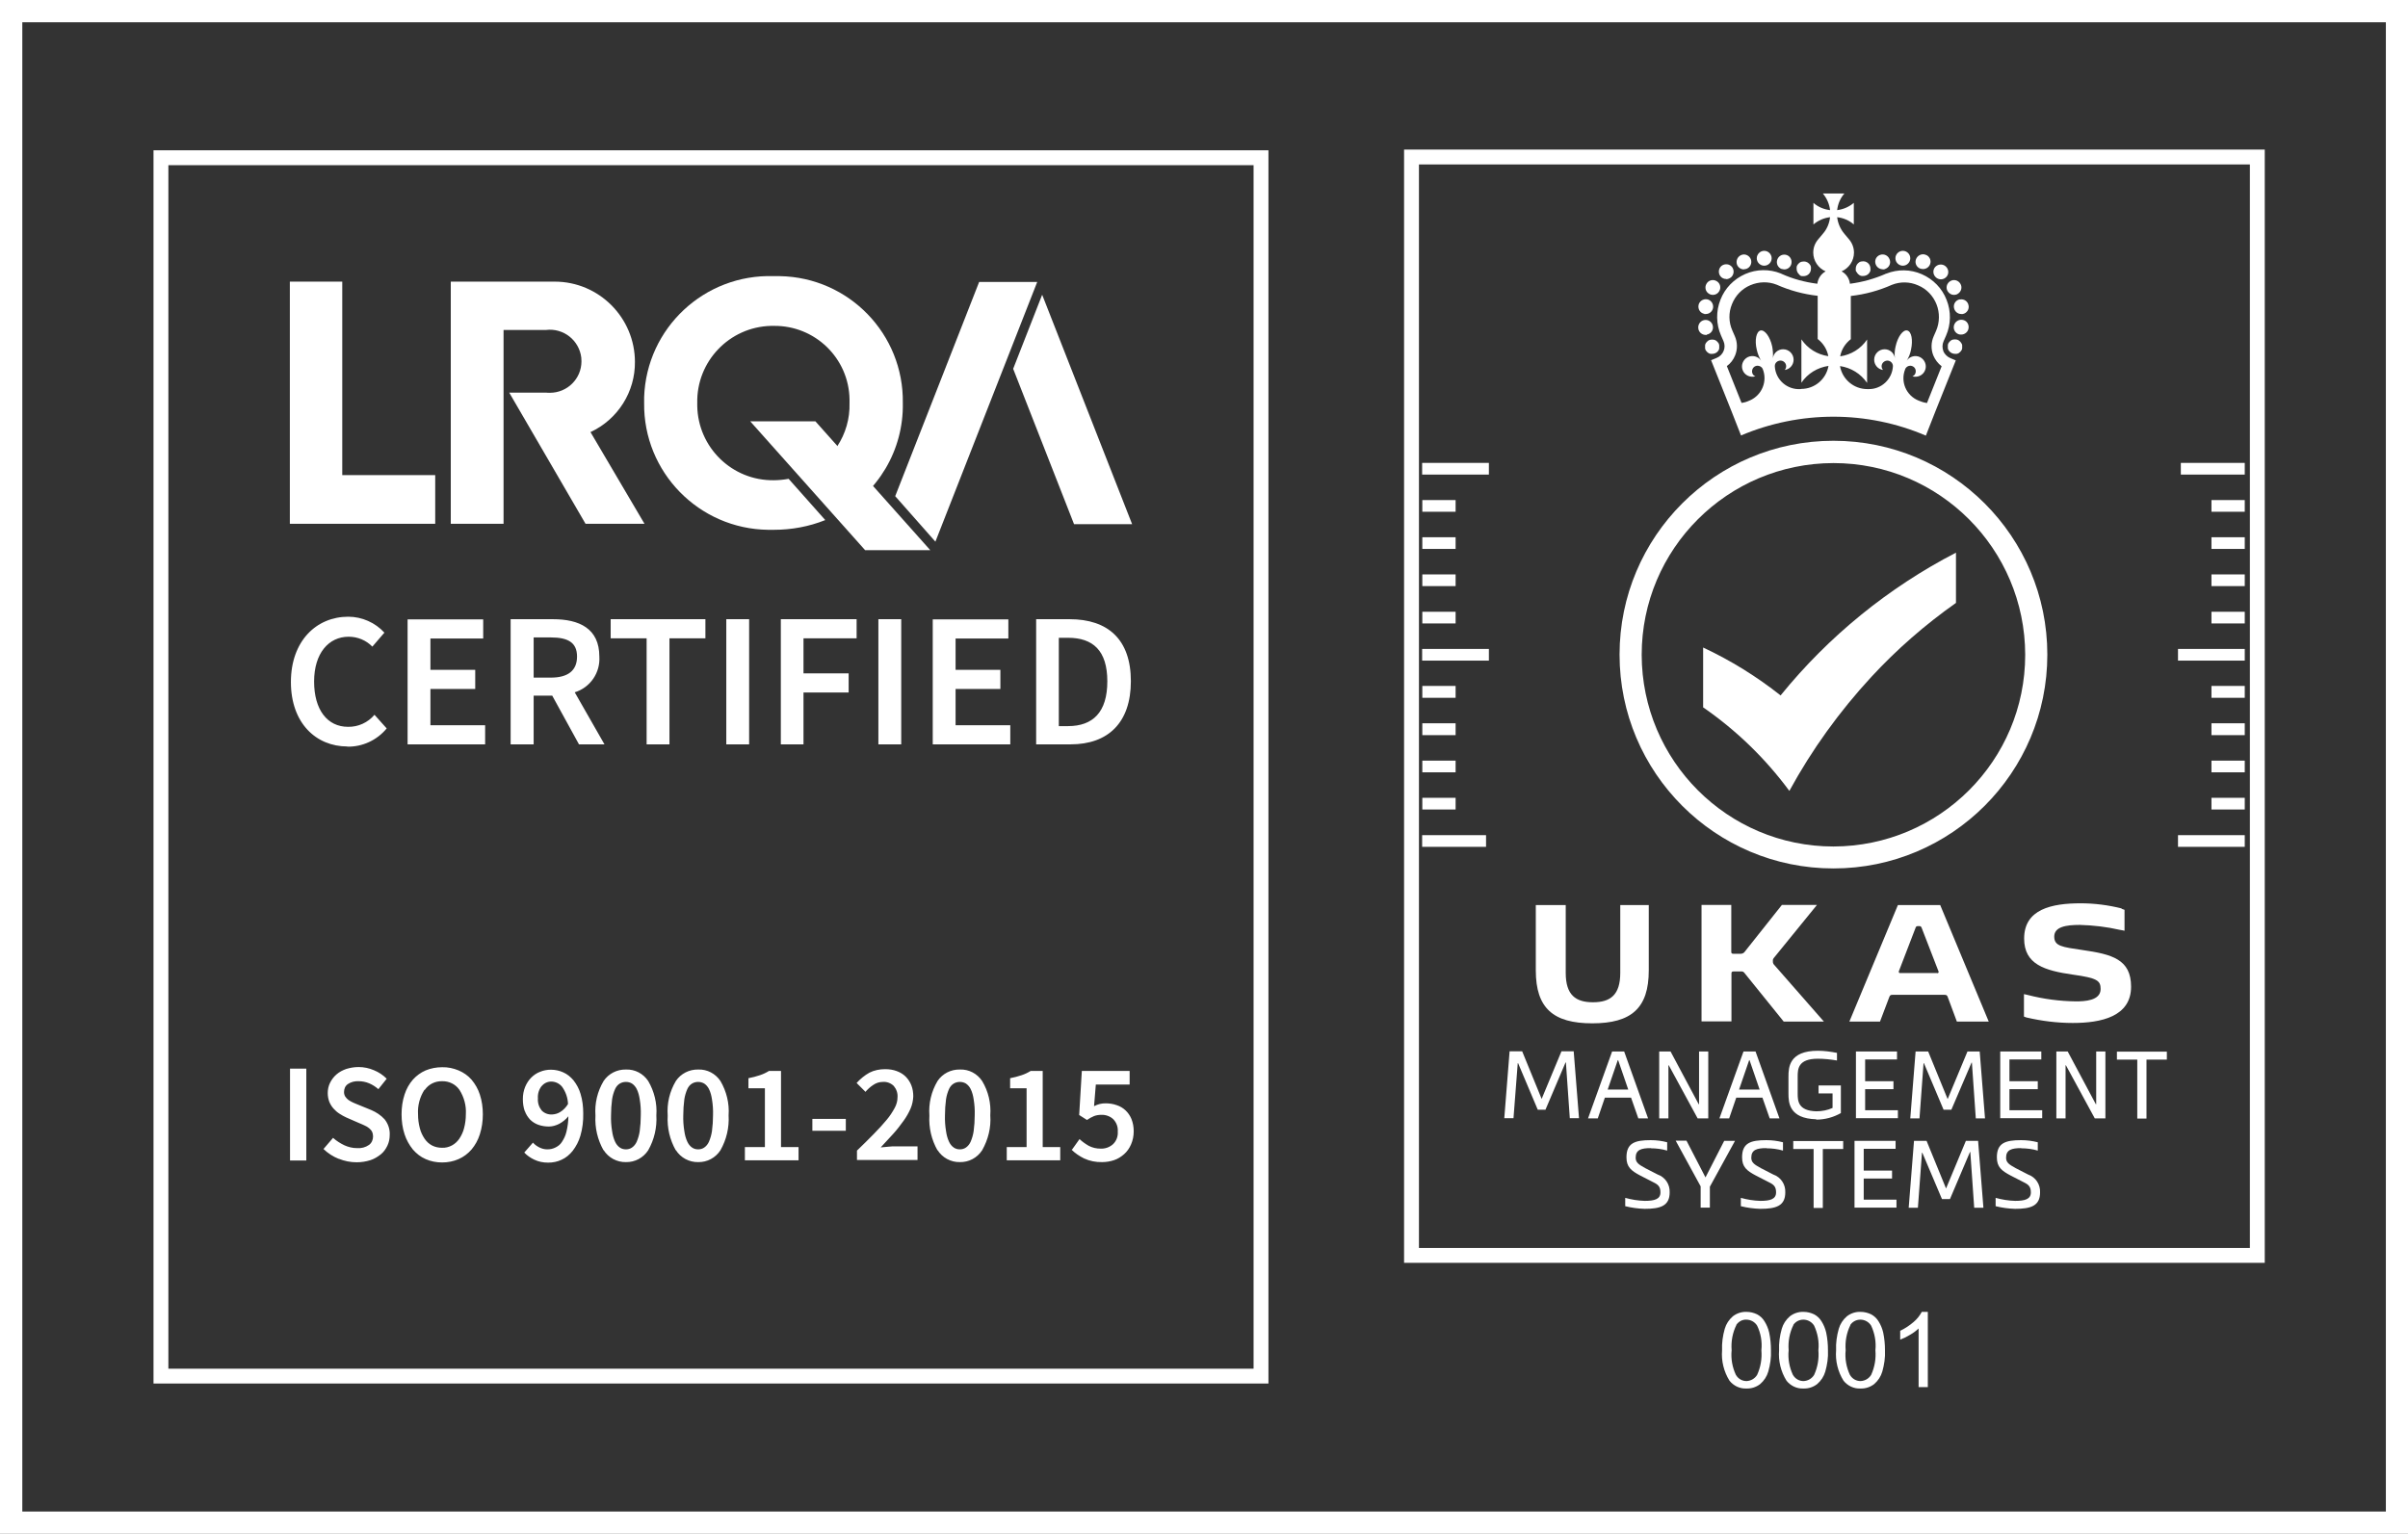 <?xml version="1.0" encoding="UTF-8"?><svg id="Layer_1" xmlns="http://www.w3.org/2000/svg" viewBox="0 0 136 86.65"><rect x="0" y="0" width="136" height="86.65" fill="#333333" stroke="none"/><defs><style>.cls-1{fill:#fff;}</style></defs><g id="Group_5324"><path id="Path_3237" class="cls-1" d="M136,86.65H0V0H136V86.65ZM1.26,85.39H134.75V1.26H1.26V85.39Z"/><path id="Path_3238" class="cls-1" d="M71.64,78.16H8.67V8.49h62.97V78.16Zm-62.13-.84h61.29V9.33H9.51V77.32Z"/><path id="Path_3239" class="cls-1" d="M19.33,26.85V15.91h-2.96v13.68h8.21v-2.75h-5.25Z"/><path id="Path_3240" class="cls-1" d="M47.24,29.09c2.35-1.22,3.8-3.67,3.75-6.32,.06-3.9-3.05-7.1-6.94-7.17-.12,0-.23,0-.35,0-3.91-.13-7.19,2.93-7.32,6.84,0,.11,0,.22,0,.32-.05,3.91,3.09,7.12,7,7.17,.11,0,.22,0,.33,0,.99,0,1.98-.18,2.9-.55l-2.07-2.33c-.28,.05-.56,.08-.84,.08-2.35,.03-4.28-1.85-4.32-4.2,0-.05,0-.1,0-.16-.05-2.35,1.81-4.3,4.16-4.36,.05,0,.1,0,.16,0,2.33-.03,4.25,1.83,4.28,4.16,0,.07,0,.13,0,.2,.05,1.77-1.01,3.39-2.66,4.05l1.92,2.26h0Z"/><path id="Path_3241" class="cls-1" d="M57.22,20.83l3.44,8.78h3.28l-5.08-12.96-1.64,4.19h0Z"/><path id="Path_3242" class="cls-1" d="M55.3,15.93l-4.74,12.1,2.27,2.57,5.75-14.67h-3.28Z"/><path id="Path_3243" class="cls-1" d="M28.76,22.2h0Zm7.1-1.75c0-2.5-2.03-4.54-4.53-4.54-.1,0-.19,0-.29,0h-5.58v13.68h2.98v-10.95h2.4c.98-.12,1.87,.58,1.99,1.56,0,.07,.01,.14,.01,.21,0,.99-.8,1.78-1.79,1.78-.07,0-.14,0-.21-.01h-2.08l4.31,7.41h3.33l-3.05-5.18c1.55-.72,2.53-2.28,2.51-3.98"/><path id="Path_3244" class="cls-1" d="M46.06,23.8h-3.69l6.49,7.28h3.68l-6.48-7.27h0Z"/><path id="Path_3245" class="cls-1" d="M87.29,62.69h-.44l-1.11-2.63h-.02l-.24,3.11h-.52l.3-3.78h.71l1.1,2.69,1.12-2.69h.69l.3,3.78h-.52l-.22-3.15h-.02l-1.13,2.66Z"/><path id="Path_3246" class="cls-1" d="M92.53,63.18l-.41-1.17h-1.48l-.4,1.17h-.55l1.36-3.78h.68l1.35,3.78h-.55Zm-1.73-1.63h1.16l-.57-1.66h-.02l-.57,1.66h0Z"/><path id="Path_3247" class="cls-1" d="M95.94,62.38h.02v-2.98h.52v3.78h-.6l-1.63-3h-.02v3h-.52v-3.78h.64l1.59,2.98Z"/><path id="Path_3248" class="cls-1" d="M99.95,63.18l-.41-1.17h-1.48l-.4,1.17h-.55l1.36-3.78h.68l1.35,3.78h-.55Zm-1.73-1.63h1.16l-.57-1.66h-.02l-.57,1.66Z"/><path id="Path_3249" class="cls-1" d="M102.58,63.23c-1.54-.04-1.57-.95-1.57-1.46v-.95c0-.51,.03-1.46,1.66-1.46,.36,0,.72,.05,1.08,.12v.43c-.36-.06-.72-.1-1.08-.1-1.12,0-1.14,.58-1.14,1.01v.95c0,.42,.02,.98,1.05,1.01,.32,0,.63-.06,.92-.19v-.82h-.79v-.45h1.26v1.56c-.42,.24-.9,.37-1.39,.37h0Z"/><path id="Path_3250" class="cls-1" d="M104.82,63.18v-3.78h2.32v.45h-1.8v1.23h1.6v.45h-1.6v1.19h1.85v.45h-2.36Z"/><path id="Path_3251" class="cls-1" d="M110.2,62.69h-.43l-1.11-2.63h-.02l-.23,3.12h-.52l.3-3.78h.71l1.1,2.69,1.12-2.69h.69l.3,3.78h-.52l-.22-3.15h-.02l-1.14,2.66Z"/><path id="Path_3252" class="cls-1" d="M112.97,63.18v-3.78h2.32v.45h-1.8v1.23h1.6v.45h-1.6v1.19h1.85v.45h-2.36Z"/><path id="Path_3253" class="cls-1" d="M118.37,62.38h.02v-2.98h.52v3.78h-.6l-1.63-3h-.02v3h-.52v-3.78h.64l1.59,2.98h0Z"/><path id="Path_3254" class="cls-1" d="M120.71,59.86h-1.15v-.45h2.82v.45h-1.15v3.33h-.52v-3.33h0Z"/><path id="Path_3255" class="cls-1" d="M93.23,64.86c-.53,0-.85,.09-.85,.54,0,.28,.18,.39,.54,.59l.7,.36c.43,.15,.7,.56,.68,1.01,0,.77-.53,.93-1.41,.93-.37-.01-.74-.06-1.1-.15v-.47c.36,.1,.73,.16,1.1,.17,.55,0,.89-.09,.89-.48,0-.32-.13-.44-.4-.57l-.74-.38c-.51-.27-.78-.48-.78-1.03,0-.81,.48-.97,1.37-.97,.32,0,.63,.04,.93,.12v.47c-.3-.09-.62-.13-.93-.13h0Z"/><path id="Path_3256" class="cls-1" d="M96.32,66.52h0l1.06-2.07h.61l-1.42,2.59v1.18h-.52v-1.2l-1.41-2.58h.61l1.07,2.07Z"/><path id="Path_3257" class="cls-1" d="M99.76,64.86c-.53,0-.85,.09-.85,.54,0,.28,.18,.39,.54,.59l.7,.36c.43,.15,.7,.56,.68,1.01,0,.77-.53,.93-1.41,.93-.37-.01-.74-.06-1.1-.15v-.47c.36,.1,.73,.16,1.1,.17,.55,0,.89-.09,.89-.48,0-.32-.13-.44-.4-.57l-.74-.38c-.51-.27-.78-.48-.78-1.03,0-.81,.48-.97,1.37-.97,.32,0,.63,.04,.94,.12v.47c-.3-.09-.62-.13-.94-.13h0Z"/><path id="Path_3258" class="cls-1" d="M102.43,64.91h-1.15v-.45h2.82v.45h-1.15v3.33h-.52v-3.33Z"/><path id="Path_3259" class="cls-1" d="M104.74,68.23v-3.78h2.32v.45h-1.8v1.23h1.6v.45h-1.6v1.19h1.85v.45h-2.36Z"/><path id="Path_3260" class="cls-1" d="M110.12,67.74h-.44l-1.11-2.62h-.02l-.23,3.11h-.52l.3-3.78h.71l1.1,2.69,1.12-2.69h.69l.3,3.78h-.52l-.22-3.15h-.02l-1.13,2.66h0Z"/><path id="Path_3261" class="cls-1" d="M114.15,64.86c-.53,0-.85,.09-.85,.54,0,.28,.18,.39,.54,.59l.7,.36c.43,.15,.7,.56,.68,1.01,0,.77-.53,.93-1.41,.93-.37-.01-.74-.06-1.1-.15v-.47c.36,.1,.73,.16,1.1,.17,.55,0,.89-.09,.89-.48,0-.32-.13-.44-.4-.57l-.74-.38c-.51-.27-.78-.48-.78-1.03,0-.81,.48-.97,1.37-.97,.32,0,.63,.04,.94,.12v.47c-.3-.09-.62-.13-.94-.13h0Z"/><path id="Path_3262" class="cls-1" d="M100.57,39.29c-1.35-1.07-2.82-1.98-4.38-2.71v3.38c1.87,1.29,3.52,2.89,4.87,4.72h0c1.27-2.33,2.83-4.49,4.63-6.44,1.44-1.56,3.05-2.96,4.78-4.18v-2.84c-3.82,1.98-7.19,4.72-9.9,8.06h0Z"/><path id="Path_3263" class="cls-1" d="M96.99,19.88s.04-.04,.05-.06c.02-.02,.03-.05,.04-.07,.01-.03,.02-.05,.02-.08,0-.03,0-.05,0-.08,0-.03,0-.05,0-.08,0-.03-.01-.05-.02-.08-.01-.03-.02-.05-.04-.07-.01-.02-.03-.04-.05-.06-.02-.02-.04-.04-.06-.05-.02-.02-.05-.03-.07-.04-.03-.01-.05-.02-.08-.02-.05-.01-.11-.01-.16,0-.03,0-.05,.01-.08,.02-.03,.01-.05,.02-.07,.04-.02,.02-.04,.03-.06,.05-.02,.02-.04,.04-.05,.06-.02,.02-.03,.05-.04,.07-.01,.03-.02,.05-.02,.08,0,.03,0,.05,0,.08,0,.03,0,.06,0,.08,0,.03,.01,.05,.02,.08,.01,.03,.02,.05,.04,.07,.01,.02,.03,.04,.05,.06,.02,.02,.04,.04,.06,.05,.02,.01,.05,.03,.07,.04,.03,.01,.05,.02,.08,.02,.03,0,.05,0,.08,0,.11,0,.22-.04,.3-.12"/><path id="Path_3264" class="cls-1" d="M96.53,16.6c.06,.04,.14,.06,.21,.06,.15,0,.29-.08,.36-.21,.12-.2,.05-.46-.15-.57-.2-.12-.46-.05-.57,.15-.12,.2-.05,.46,.15,.57"/><path id="Path_3265" class="cls-1" d="M97.49,15.77c.1,0,.19-.04,.27-.1,.18-.15,.2-.41,.06-.59,0,0,0,0,0,0-.15-.18-.41-.2-.59-.06,0,0,0,0,0,0-.18,.15-.2,.41-.06,.59,.08,.1,.2,.15,.32,.15"/><path id="Path_3266" class="cls-1" d="M98.49,15.21s.09,0,.14-.02c.22-.08,.33-.31,.26-.53,0,0,0,0,0,0-.08-.22-.32-.34-.53-.26,0,0,0,0,0,0-.22,.08-.33,.32-.26,.54,.06,.17,.22,.28,.4,.28"/><path id="Path_3267" class="cls-1" d="M99.64,15.01c.23,0,.42-.19,.42-.42s-.19-.42-.42-.42c-.23,0-.42,.19-.42,.42h0c0,.23,.19,.42,.42,.42h0"/><path id="Path_3268" class="cls-1" d="M100.62,15.19s.1,.03,.15,.03c.18,0,.33-.11,.39-.27,.08-.22-.03-.46-.24-.54-.22-.08-.46,.03-.54,.25-.08,.22,.03,.46,.25,.54"/><path id="Path_3269" class="cls-1" d="M96.26,17.74s.05,0,.08,0c.2,0,.37-.14,.41-.34,.04-.23-.11-.45-.33-.49,0,0,0,0,0,0-.23-.04-.45,.11-.49,.33,0,0,0,0,0,0-.04,.23,.1,.45,.33,.49,0,0,0,0,0,0"/><path id="Path_3270" class="cls-1" d="M96.4,18.9c.23-.04,.38-.25,.34-.48,0,0,0,0,0,0h0c-.04-.23-.26-.38-.48-.34-.23,.04-.38,.26-.34,.49,.03,.2,.21,.35,.41,.35,.02,0,.05,0,.07,0"/><path id="Path_3271" class="cls-1" d="M101.63,15.54s.05,.03,.07,.04c.03,.01,.05,.02,.08,.02,.03,0,.05,0,.08,0,.11,0,.22-.04,.3-.12,.08-.08,.12-.19,.12-.3,0-.03,0-.05,0-.08,0-.03-.01-.05-.02-.08-.01-.03-.02-.05-.04-.07-.01-.02-.03-.04-.05-.06-.1-.1-.24-.14-.38-.11-.03,0-.05,.01-.08,.02-.03,.01-.05,.02-.07,.04-.02,.02-.04,.03-.06,.05-.02,.02-.04,.04-.05,.06-.02,.02-.03,.05-.04,.07-.01,.03-.02,.05-.02,.08,0,.03,0,.05,0,.08,0,.11,.04,.22,.12,.3,.02,.02,.04,.04,.06,.05"/><path id="Path_3272" class="cls-1" d="M110.79,19.42s-.02-.05-.04-.07c-.02-.02-.03-.04-.05-.06-.02-.02-.04-.04-.06-.05-.02-.02-.05-.03-.07-.04-.03-.01-.05-.02-.08-.02-.05-.01-.11-.01-.16,0-.03,0-.05,.01-.08,.02-.03,.01-.05,.02-.07,.04-.02,.02-.04,.03-.06,.05-.02,.02-.04,.04-.05,.06-.02,.02-.03,.05-.04,.07-.01,.03-.02,.05-.02,.08,0,.03,0,.05,0,.08,0,.03,0,.06,0,.08,0,.03,.01,.05,.02,.08,.01,.03,.02,.05,.04,.07,.02,.02,.03,.04,.05,.06,.08,.08,.19,.12,.3,.12,.03,0,.05,0,.08,0,.03,0,.05-.01,.08-.02,.03-.01,.05-.02,.07-.04,.02-.02,.04-.03,.06-.05,.02-.02,.04-.04,.05-.06,.02-.02,.03-.05,.04-.07,.01-.03,.02-.05,.02-.08,0-.03,0-.05,0-.08,0-.03,0-.06,0-.08,0-.03-.01-.05-.02-.08"/><path id="Path_3273" class="cls-1" d="M108.47,15.18s.09,.02,.14,.02c.18,0,.34-.11,.4-.28,.08-.22-.04-.46-.26-.53,0,0,0,0,0,0-.22-.08-.46,.04-.54,.26-.08,.22,.04,.46,.26,.53,0,0,0,0,0,0"/><path id="Path_3274" class="cls-1" d="M109.35,15.68c.07,.06,.17,.1,.27,.1,.13,0,.24-.06,.32-.15,.15-.18,.12-.44-.06-.59,0,0,0,0,0,0-.18-.15-.44-.12-.59,.05,0,0,0,0,0,0-.15,.18-.12,.44,.06,.59"/><path id="Path_3275" class="cls-1" d="M110,16.45c.08,.13,.21,.21,.36,.21,.07,0,.15-.02,.21-.06,.2-.12,.27-.37,.15-.57-.12-.2-.37-.27-.57-.15,0,0,0,0,0,0-.2,.12-.27,.37-.15,.57"/><path id="Path_3276" class="cls-1" d="M107.47,15.01c.23,0,.42-.19,.42-.42h0c0-.23-.19-.42-.42-.42h0c-.23,0-.42,.19-.42,.42s.19,.42,.42,.42"/><path id="Path_3277" class="cls-1" d="M110.69,16.91c-.23,.04-.38,.26-.33,.49,.04,.2,.21,.34,.41,.34,.03,0,.05,0,.08,0,.23-.04,.38-.27,.33-.49-.04-.23-.26-.38-.49-.33,0,0,0,0,0,0"/><path id="Path_3278" class="cls-1" d="M110.84,18.07c-.23-.04-.45,.12-.49,.35-.04,.23,.12,.45,.35,.48,.02,0,.05,0,.07,0,.2,0,.38-.15,.41-.35,.04-.23-.11-.45-.34-.48,0,0,0,0,0,0"/><path id="Path_3279" class="cls-1" d="M106.33,15.22c.05,0,.1,0,.15-.03,.22-.08,.33-.32,.24-.54-.08-.22-.32-.33-.54-.25-.22,.08-.33,.32-.24,.54,.06,.16,.22,.27,.39,.27"/><path id="Path_3280" class="cls-1" d="M104.85,15.35s.02,.05,.04,.07c.02,.02,.03,.04,.05,.06,.02,.02,.04,.04,.06,.05,.02,.02,.05,.03,.07,.04,.03,.01,.05,.02,.08,.02,.03,0,.05,0,.08,0,.11,0,.22-.04,.3-.12,.02-.02,.04-.04,.05-.06,.01-.02,.03-.05,.04-.07,.01-.03,.02-.05,.02-.08,0-.03,0-.05,0-.08,0-.11-.04-.22-.12-.3-.1-.1-.24-.14-.38-.11-.03,0-.05,.01-.08,.02-.03,.01-.05,.02-.07,.04-.02,.02-.04,.03-.06,.05-.08,.08-.12,.19-.12,.3,0,.03,0,.06,0,.08,0,.03,.01,.05,.02,.08"/><path id="Path_3281" class="cls-1" d="M109.76,19.84c-.07-.18-.07-.38,.01-.56l.14-.32c.28-.64,.29-1.37,.03-2.02-.25-.65-.76-1.17-1.4-1.45-.64-.28-1.36-.29-2.01-.03h-.03s0,.01,0,.01c-.64,.28-1.32,.47-2.02,.56-.03-.3-.21-.56-.47-.7,.42-.18,.7-.6,.7-1.06,0-.27-.1-.54-.28-.75h0l-.26-.31c-.23-.27-.37-.6-.41-.94,.35,.04,.68,.18,.94,.41v-1.22c-.27,.23-.6,.37-.94,.41,.04-.35,.18-.68,.41-.94h-1.22c.23,.27,.37,.6,.41,.94-.35-.04-.68-.18-.94-.41v1.22c.27-.23,.6-.37,.94-.41-.04,.35-.18,.68-.41,.94l-.26,.31h0c-.18,.21-.28,.47-.28,.75,0,.46,.28,.88,.7,1.06-.26,.14-.43,.4-.47,.7-.7-.09-1.38-.27-2.02-.56l-.04-.02c-.65-.26-1.37-.25-2.01,.03-.64,.28-1.15,.8-1.4,1.45-.26,.65-.25,1.38,.03,2.02l.14,.32c.08,.18,.08,.38,.01,.55-.07,.18-.22,.33-.4,.4l-.31,.13,1.16,2.9,.53,1.35c1.65-.7,3.43-1.06,5.22-1.06,1.79,0,3.57,.36,5.22,1.07l.53-1.35,1.16-2.9-.31-.13c-.18-.08-.32-.22-.4-.4m-6.21-7.75h0Zm-1.85,9.9c-.75,.05-1.4-.52-1.45-1.27,0-.01,0-.03,0-.04,0-.17,.15-.3,.32-.3,.17,0,.32,.14,.32,.32,0,.08-.03,.15-.08,.21,.29-.04,.5-.29,.5-.58,0-.32-.26-.59-.59-.59h0c-.29,0-.54,.21-.58,.5h0c.02-.22,0-.44-.04-.66-.12-.55-.42-.95-.66-.9h0c-.24,.06-.34,.55-.21,1.09,.05,.22,.13,.42,.24,.61h0c-.16-.24-.48-.32-.74-.2-.29,.14-.42,.49-.28,.78,.12,.26,.42,.39,.7,.31-.07-.03-.13-.08-.16-.15-.07-.16,0-.35,.15-.42,0,0,0,0,0,0,.15-.07,.34-.01,.42,.14,.29,.69-.03,1.49-.72,1.79,0,0-.02,0-.03,.01-.14,.07-.28,.11-.44,.13l-.83-2.08c.21-.15,.37-.36,.47-.61,.14-.35,.13-.74-.02-1.08l-.14-.32c-.21-.47-.22-1.01-.02-1.49,.19-.48,.56-.87,1.04-1.07,.47-.2,1-.22,1.48-.03,.74,.33,1.52,.54,2.32,.63v2.44c.31,.24,.53,.58,.6,.97-.62-.09-1.17-.43-1.52-.95v2.45c.35-.52,.91-.86,1.53-.95-.13,.75-.78,1.3-1.54,1.3m7.07,.79c-.15-.02-.3-.07-.44-.13-.7-.28-1.04-1.07-.76-1.77,0-.01,0-.02,.01-.03,.08-.15,.26-.21,.41-.14,.16,.07,.22,.26,.15,.42,0,0,0,0,0,0-.03,.07-.09,.12-.16,.15,.28,.08,.58-.05,.7-.31,.14-.29,.01-.64-.28-.78-.26-.12-.57-.04-.74,.2h0c.12-.19,.2-.4,.24-.61,.12-.55,.03-1.03-.21-1.09h0c-.24-.06-.54,.35-.66,.9-.05,.21-.07,.44-.04,.66h0c-.04-.29-.29-.5-.58-.5-.32,0-.59,.26-.59,.59h0c0,.29,.21,.54,.5,.58-.05-.06-.08-.13-.08-.21,0-.17,.14-.31,.32-.32,.17,0,.31,.13,.32,.3-.03,.75-.66,1.34-1.41,1.31-.01,0-.03,0-.04,0-.76,0-1.41-.55-1.54-1.3,.62,.09,1.17,.43,1.53,.95v-2.45c-.35,.52-.9,.86-1.52,.95,.07-.39,.29-.73,.6-.97v-2.44c.8-.09,1.58-.3,2.32-.63,.48-.19,1.01-.18,1.48,.03,.48,.2,.85,.59,1.04,1.07,.19,.48,.18,1.02-.02,1.49l-.14,.32c-.15,.34-.16,.73-.02,1.08,.1,.24,.26,.45,.47,.61l-.83,2.08h0Z"/><path id="Path_3282" class="cls-1" d="M103.55,26.16c5.98,0,10.82,4.85,10.83,10.83,0,5.98-4.85,10.82-10.83,10.83-5.98,0-10.82-4.85-10.83-10.83,0-5.98,4.85-10.82,10.83-10.83m0-1.26c-6.67,0-12.08,5.41-12.08,12.08h0c0,6.67,5.41,12.08,12.08,12.08h0c6.67,0,12.08-5.41,12.08-12.08s-5.41-12.08-12.08-12.08h0Z"/><path id="Path_3283" class="cls-1" d="M89.97,56.62c.98,0,1.54-.41,1.54-1.66v-3.83h1.61v3.69c0,2.13-.98,2.99-3.19,2.99s-3.19-.86-3.19-2.99v-3.69h1.69v3.83c0,1.26,.57,1.66,1.54,1.66h0Z"/><path id="Path_3284" class="cls-1" d="M97.78,51.12v2.65c0,.08,.03,.11,.11,.11h.42c.08,0,.16-.03,.21-.09l2.12-2.67h1.98l-2.44,3c-.04,.06-.05,.07-.05,.12v.12s.02,.09,.05,.12l2.83,3.23h-2.27l-2.22-2.75c-.04-.06-.11-.09-.18-.08h-.44c-.08,0-.11,.03-.11,.11v2.71h-1.69v-6.58h1.68Z"/><path id="Path_3285" class="cls-1" d="M110.52,57.71l-.52-1.4c-.04-.1-.09-.11-.19-.11h-2.91c-.1,0-.15,.01-.19,.11l-.53,1.4h-1.73l2.74-6.58h2.39l2.74,6.58h-1.79Zm-1.1-2.72s.07-.03,.07-.07c0,0,0-.02,0-.03l-.96-2.48c-.03-.07-.06-.09-.12-.09h-.1c-.07,0-.09,.02-.12,.09l-.95,2.47s0,.07,.04,.09c0,0,.01,0,.02,0h2.13Z"/><path id="Path_3286" class="cls-1" d="M119.82,51.34c.14,.04,.17,.06,.17,.06v1.18s-.22-.05-.26-.05c-.74-.17-1.51-.26-2.27-.28-.78,0-1.44,.11-1.44,.66s.46,.59,1.6,.76c1.66,.24,2.74,.52,2.74,2.07,0,1.69-1.69,2.05-3.29,2.05-.88,0-1.76-.11-2.62-.31l-.14-.05v-1.27s.18,.04,.22,.05c.89,.23,1.8,.35,2.71,.36,.48,0,1.4-.03,1.4-.7,0-.48-.21-.62-1.56-.81-1.61-.23-2.76-.58-2.76-2.04,0-1.66,1.56-1.99,3.19-1.99,.78,0,1.56,.1,2.32,.29h0Z"/><path id="Path_3287" class="cls-1" d="M84.09,26.81h-3.77v-.66h3.77v.66Z"/><path id="Path_3288" class="cls-1" d="M84.09,37.32h-3.77v-.66h3.77v.66Z"/><path id="Path_3289" class="cls-1" d="M82.21,28.91h-1.88v-.66h1.88v.66h0Z"/><path id="Path_3290" class="cls-1" d="M82.21,31.01h-1.88v-.66h1.88v.66h0Z"/><path id="Path_3291" class="cls-1" d="M82.21,33.11h-1.88v-.66h1.88v.66h0Z"/><path id="Path_3292" class="cls-1" d="M82.21,35.22h-1.88v-.66h1.88v.66h0Z"/><path id="Path_3293" class="cls-1" d="M83.93,47.84h-3.61v-.66h3.61v.66Z"/><path id="Path_3294" class="cls-1" d="M82.21,39.42h-1.88v-.67h1.88v.67h0Z"/><path id="Path_3295" class="cls-1" d="M82.21,41.53h-1.88v-.67h1.88v.67h0Z"/><path id="Path_3296" class="cls-1" d="M82.21,43.63h-1.88v-.66h1.88v.66h0Z"/><path id="Path_3297" class="cls-1" d="M82.21,45.73h-1.88v-.66h1.88v.66h0Z"/><path id="Path_3298" class="cls-1" d="M126.78,47.84h-3.77v-.66h3.77v.66Z"/><path id="Path_3299" class="cls-1" d="M126.78,37.32h-3.77v-.66h3.77v.66Z"/><path id="Path_3300" class="cls-1" d="M126.78,45.73h-1.88v-.66h1.88v.66Z"/><path id="Path_3301" class="cls-1" d="M126.78,43.63h-1.88v-.66h1.88v.66Z"/><path id="Path_3302" class="cls-1" d="M126.78,41.53h-1.88v-.67h1.88v.67Z"/><path id="Path_3303" class="cls-1" d="M126.78,39.42h-1.88v-.67h1.88v.67Z"/><path id="Path_3304" class="cls-1" d="M126.78,26.81h-3.61v-.66h3.61v.66Z"/><path id="Path_3305" class="cls-1" d="M126.78,35.22h-1.88v-.66h1.88v.66Z"/><path id="Path_3306" class="cls-1" d="M126.78,33.11h-1.88v-.66h1.88v.66Z"/><path id="Path_3307" class="cls-1" d="M126.78,31.01h-1.88v-.66h1.88v.66Z"/><path id="Path_3308" class="cls-1" d="M126.78,28.91h-1.88v-.66h1.88v.66Z"/><path id="Path_3309" class="cls-1" d="M127.91,71.34h-48.61V8.45h48.61v62.89Zm-47.77-.84h46.93V9.29h-46.93v61.22Z"/><path id="Path_3310" class="cls-1" d="M97.68,78c.23,.29,.59,.46,.96,.44,.28,.01,.55-.08,.77-.25,.22-.19,.38-.43,.46-.71,.11-.39,.17-.79,.15-1.2,0-.34-.03-.67-.1-1-.05-.22-.14-.44-.26-.63-.1-.17-.25-.31-.42-.4-.19-.09-.39-.14-.6-.14-.28-.01-.55,.08-.77,.25-.22,.19-.38,.43-.46,.71-.11,.39-.17,.8-.15,1.21-.05,.6,.1,1.21,.42,1.72h0Zm.38-3.15c.13-.19,.34-.31,.57-.3,.25,0,.48,.13,.61,.34,.21,.43,.29,.91,.24,1.39,.04,.48-.04,.95-.24,1.39-.13,.21-.35,.34-.6,.35-.25,0-.47-.13-.6-.35-.2-.43-.29-.91-.24-1.39-.04-.49,.05-.99,.27-1.43h0Zm2.84,3.15c.23,.29,.59,.46,.96,.44,.28,.01,.55-.08,.77-.25,.22-.19,.38-.43,.46-.71,.11-.39,.17-.79,.15-1.2,0-.34-.03-.67-.1-1-.05-.22-.14-.44-.26-.63-.1-.17-.25-.31-.42-.4-.19-.09-.39-.14-.6-.14-.28-.01-.55,.08-.77,.25-.22,.19-.38,.43-.46,.71-.11,.39-.17,.8-.15,1.21-.05,.6,.1,1.21,.42,1.72h0Zm.38-3.15c.13-.19,.34-.3,.57-.3,.25,0,.48,.13,.61,.34,.2,.43,.29,.91,.24,1.39,.04,.48-.04,.95-.24,1.39-.13,.21-.35,.34-.6,.35-.25,0-.47-.13-.6-.35-.2-.43-.29-.91-.24-1.39-.04-.49,.05-.99,.27-1.43h0Zm2.84,3.15c.23,.29,.59,.46,.96,.44,.28,.01,.55-.08,.77-.25,.22-.19,.38-.43,.46-.71,.11-.39,.17-.79,.15-1.2,0-.34-.03-.67-.1-1-.05-.22-.14-.44-.26-.63-.1-.17-.25-.31-.42-.4-.19-.09-.39-.14-.6-.14-.28-.01-.55,.08-.77,.25-.22,.19-.38,.43-.46,.71-.11,.39-.17,.8-.15,1.21-.05,.6,.1,1.21,.42,1.72h0Zm.38-3.15c.13-.19,.34-.3,.57-.3,.25,0,.48,.13,.61,.34,.2,.43,.29,.91,.24,1.39,.04,.48-.04,.95-.24,1.39-.13,.21-.35,.34-.6,.35-.25,0-.47-.13-.6-.35-.2-.43-.29-.91-.24-1.39-.04-.49,.05-.99,.27-1.43h0Zm4.38-.74h-.34c-.12,.22-.27,.41-.46,.57-.23,.2-.49,.37-.76,.5v.5c.19-.07,.37-.16,.55-.27,.18-.1,.34-.22,.49-.36v3.31h.52v-4.25Z"/><path id="Path_3311" class="cls-1" d="M19.6,42.18c.86,.02,1.69-.36,2.24-1.03l-.69-.77c-.37,.44-.92,.69-1.49,.68-1.18,0-1.92-.97-1.92-2.56s.82-2.53,1.95-2.53c.51,0,.99,.2,1.34,.56l.68-.79c-.52-.57-1.27-.9-2.04-.9-1.8,0-3.24,1.37-3.24,3.69s1.42,3.64,3.19,3.64h0Zm3.42-.13h4.38v-1.08h-3.09v-2.05h2.53v-1.08h-2.53v-1.77h2.98v-1.08h-4.27v7.07h0Zm5.83,0h1.29v-2.75h1.05l1.51,2.75h1.44l-1.68-2.94c.88-.27,1.45-1.11,1.39-2.02,0-1.59-1.14-2.11-2.62-2.11h-2.39v7.07h0Zm1.29-3.77v-2.27h.97c.96,0,1.48,.28,1.48,1.08s-.52,1.19-1.48,1.19h-.97Zm6.38,3.77h1.29v-5.99h2.03v-1.08h-5.35v1.08h2.03v5.99h0Zm4.5,0h1.29v-7.07h-1.29v7.07Zm3.07,0h1.29v-2.93h2.55v-1.08h-2.55v-1.98h3v-1.08h-4.28v7.07h0Zm5.52,0h1.29v-7.07h-1.29v7.07Zm3.07,0h4.38v-1.08h-3.09v-2.05h2.53v-1.08h-2.53v-1.77h2.98v-1.08h-4.27v7.07h0Zm5.83,0h1.96c2.1,0,3.4-1.21,3.4-3.57s-1.3-3.5-3.46-3.5h-1.89v7.07h0Zm1.29-1.04v-4.98h.52c1.41,0,2.22,.72,2.22,2.46s-.81,2.53-2.22,2.53h-.52Z"/><path id="Path_3312" class="cls-1" d="M17.3,65.56v-5.19h-.92v5.19h.92Zm1.83-.1c.32,.13,.66,.2,1.01,.2,.27,0,.53-.04,.78-.12,.22-.07,.41-.19,.59-.33,.16-.13,.28-.3,.37-.49,.09-.19,.13-.39,.13-.6,.02-.32-.09-.64-.29-.89-.21-.23-.47-.4-.75-.52l-.71-.29c-.11-.04-.21-.09-.31-.13-.09-.04-.18-.09-.27-.15-.07-.05-.13-.12-.18-.19-.05-.08-.07-.17-.07-.26,0-.18,.07-.35,.22-.45,.18-.12,.39-.17,.6-.16,.21,0,.41,.04,.6,.12,.19,.08,.36,.19,.52,.33l.47-.59c-.21-.21-.45-.37-.72-.48-.28-.12-.57-.18-.87-.18-.24,0-.47,.04-.7,.11-.2,.07-.39,.17-.55,.31-.15,.13-.27,.29-.36,.47-.09,.18-.13,.38-.13,.58,0,.17,.03,.34,.09,.5,.06,.14,.14,.27,.24,.38,.1,.11,.21,.21,.34,.29,.12,.08,.25,.15,.38,.21l.71,.31c.12,.05,.22,.09,.32,.14,.09,.04,.18,.09,.25,.15,.07,.06,.13,.12,.17,.2,.04,.08,.06,.18,.06,.27,0,.19-.08,.37-.23,.48-.2,.14-.44,.2-.68,.18-.25,0-.49-.06-.71-.16-.23-.11-.45-.25-.64-.42l-.54,.63c.25,.24,.54,.43,.87,.56h0Zm3.72-1.38c.1,.31,.26,.6,.47,.86,.2,.23,.44,.42,.72,.54,.29,.13,.61,.19,.93,.19,.32,0,.64-.06,.93-.19,.28-.12,.53-.31,.73-.54,.21-.25,.37-.54,.47-.86,.12-.37,.17-.75,.17-1.13,0-.38-.05-.76-.17-1.12-.1-.31-.26-.59-.47-.84-.2-.23-.45-.4-.73-.52-.29-.12-.61-.19-.93-.18-.32,0-.64,.06-.93,.18-.28,.12-.52,.3-.72,.52-.21,.24-.37,.53-.47,.84-.12,.36-.17,.74-.17,1.12,0,.38,.05,.77,.17,1.13Zm1.14-2.51c.22-.32,.59-.5,.98-.49,.39-.01,.76,.17,.98,.49,.26,.41,.39,.89,.36,1.37,0,.27-.03,.53-.1,.79-.05,.21-.15,.42-.27,.6-.11,.16-.25,.29-.42,.38-.17,.09-.36,.14-.56,.13-.19,0-.39-.04-.56-.13-.17-.09-.31-.22-.42-.38-.12-.18-.22-.39-.27-.6-.07-.26-.1-.52-.1-.79-.03-.48,.1-.97,.36-1.37h0Zm5.65,1.19c.06,.18,.17,.35,.3,.49,.13,.13,.29,.23,.46,.29,.19,.07,.4,.1,.6,.1,.2,0,.4-.06,.58-.15,.2-.11,.38-.25,.52-.43,0,.3-.04,.59-.11,.88-.05,.21-.14,.4-.26,.58-.09,.14-.22,.24-.37,.31-.14,.07-.29,.1-.45,.1-.16,0-.31-.04-.45-.11-.14-.07-.26-.16-.36-.27l-.49,.56c.16,.17,.35,.3,.56,.4,.25,.12,.51,.17,.79,.17,.26,0,.52-.05,.75-.16,.25-.11,.46-.29,.63-.5,.2-.26,.35-.55,.44-.86,.12-.41,.17-.84,.16-1.26,0-.37-.04-.74-.15-1.1-.08-.28-.22-.54-.4-.77-.16-.19-.35-.35-.58-.45-.22-.1-.46-.15-.7-.15-.21,0-.42,.04-.61,.12-.19,.07-.36,.19-.5,.33-.15,.15-.26,.33-.34,.52-.09,.22-.13,.45-.13,.69,0,.23,.03,.47,.11,.69h0Zm.96-1.41c.13-.16,.33-.25,.53-.25,.24,0,.47,.11,.62,.3,.2,.28,.32,.62,.33,.97-.11,.18-.26,.34-.44,.45-.14,.09-.3,.13-.46,.14-.22,.01-.44-.07-.59-.23-.15-.19-.23-.43-.21-.68-.02-.26,.06-.51,.22-.71h0Zm3.49,3.62c.27,.43,.75,.69,1.26,.68,.51,.01,.98-.24,1.26-.67,.34-.6,.5-1.28,.46-1.97,.05-.68-.12-1.36-.46-1.94-.28-.42-.75-.67-1.26-.65-.5-.01-.98,.23-1.26,.65-.35,.59-.51,1.26-.46,1.95-.04,.69,.12,1.37,.46,1.97h0Zm.48-2.87c.03-.2,.09-.4,.17-.58,.06-.13,.15-.24,.27-.31,.1-.06,.22-.09,.34-.09,.12,0,.24,.03,.34,.09,.12,.08,.21,.19,.27,.31,.09,.18,.14,.38,.17,.58,.05,.3,.07,.6,.06,.9,0,.3-.02,.6-.06,.9-.03,.21-.09,.41-.17,.6-.06,.13-.15,.25-.27,.33-.1,.07-.22,.1-.34,.1-.12,0-.24-.03-.34-.1-.12-.08-.21-.2-.27-.33-.09-.19-.14-.39-.17-.6-.05-.3-.07-.6-.06-.9,0-.3,.02-.6,.06-.9Zm3.6,2.87c.27,.43,.75,.69,1.26,.68,.51,.01,.98-.24,1.26-.67,.34-.6,.5-1.28,.46-1.97,.05-.68-.12-1.36-.46-1.94-.28-.42-.75-.67-1.26-.65-.5-.01-.98,.23-1.26,.65-.35,.59-.51,1.26-.46,1.95-.04,.69,.12,1.37,.46,1.97h0Zm.48-2.87c.03-.2,.09-.4,.17-.58,.06-.13,.15-.24,.27-.31,.1-.06,.22-.09,.34-.09,.12,0,.23,.03,.34,.09,.12,.08,.21,.19,.27,.31,.09,.18,.14,.38,.17,.58,.05,.3,.07,.6,.06,.9,0,.3-.02,.6-.06,.9-.03,.21-.09,.41-.17,.6-.06,.13-.15,.25-.27,.33-.1,.07-.22,.1-.34,.1-.12,0-.24-.03-.34-.1-.12-.08-.21-.2-.27-.33-.09-.19-.14-.39-.17-.6-.05-.3-.07-.6-.06-.9,0-.3,.02-.6,.06-.9Zm3.41,3.45h3.04v-.75h-.99v-4.3h-.68c-.16,.1-.33,.18-.51,.24-.21,.07-.43,.13-.65,.17v.57h.93v3.32h-1.13v.75h0Zm5.71-1.67v-.67h-1.89v.67h1.89Zm1.1-2.19c.13-.15,.28-.29,.45-.4,.16-.11,.34-.17,.54-.17,.23-.02,.46,.07,.62,.23,.15,.18,.23,.41,.21,.64,0,.21-.06,.42-.16,.6-.13,.24-.28,.47-.46,.68-.2,.24-.44,.51-.72,.79-.28,.29-.6,.6-.95,.94v.53h3.42v-.77h-1.24c-.12,0-.26,0-.41,.02l-.43,.04c.25-.27,.48-.52,.71-.77,.21-.23,.4-.48,.58-.73,.16-.22,.29-.45,.4-.7,.09-.21,.14-.45,.15-.68,0-.22-.03-.43-.11-.63-.07-.18-.18-.35-.32-.49-.14-.14-.31-.24-.5-.31-.21-.08-.43-.11-.66-.11-.31,0-.62,.06-.89,.2-.27,.15-.51,.35-.72,.58l.51,.51h0Zm4.08,3.28c.27,.43,.75,.69,1.26,.68,.51,.01,.98-.24,1.26-.67,.34-.6,.51-1.28,.46-1.97,.05-.68-.11-1.36-.46-1.94-.28-.42-.75-.67-1.26-.65-.5-.01-.98,.23-1.26,.65-.35,.59-.51,1.26-.46,1.95-.04,.69,.12,1.37,.46,1.97h0Zm.48-2.87c.03-.2,.09-.4,.17-.58,.06-.13,.15-.24,.27-.31,.1-.06,.22-.09,.34-.09,.12,0,.24,.03,.34,.09,.12,.08,.21,.19,.27,.31,.09,.18,.14,.38,.17,.58,.05,.3,.07,.6,.06,.9,0,.3-.02,.6-.06,.9-.03,.21-.09,.41-.17,.6-.06,.13-.15,.25-.27,.33-.1,.07-.22,.1-.34,.1-.12,0-.24-.03-.34-.1-.12-.08-.21-.2-.27-.33-.09-.19-.14-.39-.17-.6-.05-.3-.07-.6-.06-.9,0-.3,.02-.6,.06-.9Zm3.41,3.45h3.04v-.75h-.99v-4.3h-.68c-.16,.1-.33,.18-.51,.24-.21,.07-.43,.13-.65,.17v.57h.93v3.32h-1.12v.75h0Zm3.68-.6c.2,.2,.44,.36,.7,.49,.32,.15,.67,.22,1.03,.21,.23,0,.46-.04,.67-.11,.21-.07,.4-.19,.57-.34,.17-.15,.3-.34,.39-.55,.1-.23,.15-.48,.15-.74,0-.24-.04-.48-.13-.7-.08-.19-.19-.35-.34-.49-.14-.13-.31-.23-.5-.29-.2-.07-.41-.1-.61-.1-.12,0-.24,.01-.35,.04-.11,.03-.21,.07-.31,.12l.1-1.22h1.91v-.77h-2.7l-.15,2.49,.44,.28c.13-.09,.26-.16,.4-.22,.13-.05,.27-.07,.41-.07,.25-.01,.5,.08,.68,.25,.18,.19,.27,.44,.25,.7,.02,.27-.08,.53-.27,.71-.19,.17-.44,.26-.7,.25-.23,0-.46-.05-.67-.16-.19-.11-.36-.23-.52-.38l-.42,.59h0Z"/></g></svg>